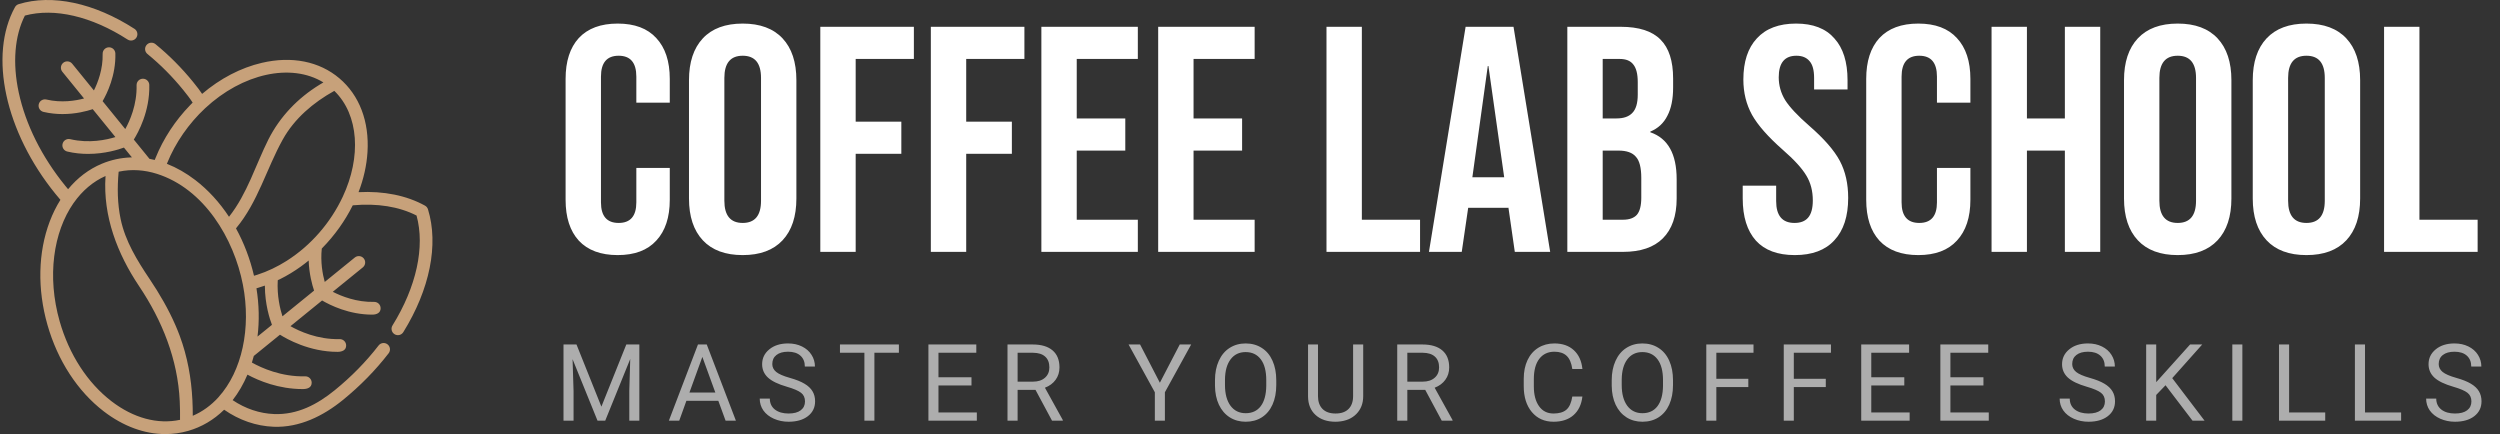 <svg width="933" height="162" viewBox="0 0 933 162" fill="none" xmlns="http://www.w3.org/2000/svg">
<rect x="0" y="0" width="933" height="162" fill="#333333" stroke="none"/>
<path d="M230.52 95.2C224.2 95.2 219.36 93.4 216 89.8C212.72 86.2 211.08 81.12 211.08 74.56V29.44C211.08 22.88 212.72 17.8 216 14.2C219.36 10.6 224.2 8.8 230.52 8.8C236.84 8.8 241.64 10.6 244.92 14.2C248.28 17.8 249.96 22.88 249.96 29.44V38.32H237.48V28.6C237.48 23.4 235.28 20.8 230.88 20.8C226.48 20.8 224.28 23.4 224.28 28.6V75.52C224.28 80.64 226.48 83.2 230.88 83.2C235.28 83.2 237.48 80.64 237.48 75.52V62.68H249.96V74.56C249.96 81.12 248.28 86.2 244.92 89.8C241.64 93.4 236.84 95.2 230.52 95.2ZM277.172 95.2C270.692 95.2 265.732 93.36 262.292 89.68C258.852 86 257.132 80.8 257.132 74.08V29.92C257.132 23.2 258.852 18 262.292 14.32C265.732 10.64 270.692 8.8 277.172 8.8C283.652 8.8 288.612 10.64 292.052 14.32C295.492 18 297.212 23.2 297.212 29.92V74.08C297.212 80.8 295.492 86 292.052 89.68C288.612 93.36 283.652 95.2 277.172 95.2ZM277.172 83.2C281.732 83.2 284.012 80.44 284.012 74.92V29.08C284.012 23.56 281.732 20.8 277.172 20.8C272.612 20.8 270.332 23.56 270.332 29.08V74.92C270.332 80.44 272.612 83.2 277.172 83.2ZM306.139 10H341.059V22H319.339V45.4H336.379V57.4H319.339V94H306.139V10ZM347.389 10H382.309V22H360.589V45.4H377.629V57.4H360.589V94H347.389V10ZM388.639 10H424.639V22H401.839V44.2H419.959V56.2H401.839V82H424.639V94H388.639V10ZM432.233 10H468.233V22H445.433V44.2H463.553V56.2H445.433V82H468.233V94H432.233V10ZM495.045 10H508.245V82H529.965V94H495.045V10ZM546.964 10H564.844L578.524 94H565.324L562.924 77.32V77.56H547.924L545.524 94H533.284L546.964 10ZM561.364 66.16L555.484 24.64H555.244L549.484 66.16H561.364ZM584.928 10H604.848C611.648 10 616.608 11.6 619.728 14.8C622.848 17.92 624.408 22.76 624.408 29.32V32.68C624.408 37 623.688 40.52 622.248 43.24C620.888 45.96 618.768 47.92 615.888 49.12V49.36C622.448 51.6 625.728 57.44 625.728 66.88V74.08C625.728 80.56 624.008 85.52 620.568 88.96C617.208 92.32 612.248 94 605.688 94H584.928V10ZM603.288 44.2C605.928 44.2 607.888 43.52 609.168 42.16C610.528 40.8 611.208 38.52 611.208 35.32V30.64C611.208 27.6 610.648 25.4 609.528 24.04C608.488 22.68 606.808 22 604.488 22H598.128V44.2H603.288ZM605.688 82C608.008 82 609.728 81.4 610.848 80.2C611.968 78.92 612.528 76.76 612.528 73.72V66.4C612.528 62.56 611.848 59.92 610.488 58.48C609.208 56.96 607.048 56.2 604.008 56.2H598.128V82H605.688ZM669.822 95.2C663.422 95.2 658.582 93.4 655.302 89.8C652.022 86.12 650.382 80.88 650.382 74.08V69.28H662.862V75.04C662.862 80.48 665.142 83.2 669.702 83.2C671.942 83.2 673.622 82.56 674.742 81.28C675.942 79.92 676.542 77.76 676.542 74.8C676.542 71.28 675.742 68.2 674.142 65.56C672.542 62.84 669.582 59.6 665.262 55.84C659.822 51.04 656.022 46.72 653.862 42.88C651.702 38.96 650.622 34.56 650.622 29.68C650.622 23.04 652.302 17.92 655.662 14.32C659.022 10.64 663.902 8.8 670.302 8.8C676.622 8.8 681.382 10.64 684.582 14.32C687.862 17.92 689.502 23.12 689.502 29.92V33.4H677.022V29.08C677.022 26.2 676.462 24.12 675.342 22.84C674.222 21.48 672.582 20.8 670.422 20.8C666.022 20.8 663.822 23.48 663.822 28.84C663.822 31.88 664.622 34.72 666.222 37.36C667.902 40 670.902 43.2 675.222 46.96C680.742 51.76 684.542 56.12 686.622 60.04C688.702 63.96 689.742 68.56 689.742 73.84C689.742 80.72 688.022 86 684.582 89.68C681.222 93.36 676.302 95.2 669.822 95.2ZM715.911 95.2C709.591 95.2 704.751 93.4 701.391 89.8C698.111 86.2 696.471 81.12 696.471 74.56V29.44C696.471 22.88 698.111 17.8 701.391 14.2C704.751 10.6 709.591 8.8 715.911 8.8C722.231 8.8 727.031 10.6 730.311 14.2C733.671 17.8 735.351 22.88 735.351 29.44V38.32H722.871V28.6C722.871 23.4 720.671 20.8 716.271 20.8C711.871 20.8 709.671 23.4 709.671 28.6V75.52C709.671 80.64 711.871 83.2 716.271 83.2C720.671 83.2 722.871 80.64 722.871 75.52V62.68H735.351V74.56C735.351 81.12 733.671 86.2 730.311 89.8C727.031 93.4 722.231 95.2 715.911 95.2ZM743.248 10H756.448V44.2H770.608V10H783.808V94H770.608V56.2H756.448V94H743.248V10ZM812.719 95.2C806.239 95.2 801.279 93.36 797.839 89.68C794.399 86 792.679 80.8 792.679 74.08V29.92C792.679 23.2 794.399 18 797.839 14.32C801.279 10.64 806.239 8.8 812.719 8.8C819.199 8.8 824.159 10.64 827.599 14.32C831.039 18 832.759 23.2 832.759 29.92V74.08C832.759 80.8 831.039 86 827.599 89.68C824.159 93.36 819.199 95.2 812.719 95.2ZM812.719 83.2C817.279 83.2 819.559 80.44 819.559 74.92V29.08C819.559 23.56 817.279 20.8 812.719 20.8C808.159 20.8 805.879 23.56 805.879 29.08V74.92C805.879 80.44 808.159 83.2 812.719 83.2ZM860.766 95.2C854.286 95.2 849.326 93.36 845.886 89.68C842.446 86 840.726 80.8 840.726 74.08V29.92C840.726 23.2 842.446 18 845.886 14.32C849.326 10.64 854.286 8.8 860.766 8.8C867.246 8.8 872.206 10.64 875.646 14.32C879.086 18 880.806 23.2 880.806 29.92V74.08C880.806 80.8 879.086 86 875.646 89.68C872.206 93.36 867.246 95.2 860.766 95.2ZM860.766 83.2C865.326 83.2 867.606 80.44 867.606 74.92V29.08C867.606 23.56 865.326 20.8 860.766 20.8C856.206 20.8 853.926 23.56 853.926 29.08V74.92C853.926 80.44 856.206 83.2 860.766 83.2ZM889.733 10H902.933V82H924.653V94H889.733V10Z" fill="white"/>
<path d="M215.145 128.562L224.441 151.766L233.738 128.562H238.602V157H234.852V145.926L235.203 133.973L225.867 157H222.996L213.68 134.031L214.051 145.926V157H210.301V128.562H215.145ZM268.077 149.578H256.163L253.487 157H249.62L260.48 128.562H263.761L274.64 157H270.792L268.077 149.578ZM257.296 146.492H266.964L262.12 133.191L257.296 146.492ZM293.647 144.324C290.431 143.4 288.087 142.267 286.616 140.926C285.157 139.572 284.428 137.905 284.428 135.926C284.428 133.686 285.32 131.837 287.104 130.379C288.901 128.908 291.232 128.172 294.096 128.172C296.049 128.172 297.787 128.549 299.311 129.305C300.847 130.06 302.032 131.102 302.866 132.43C303.712 133.758 304.135 135.21 304.135 136.785H300.366C300.366 135.066 299.819 133.719 298.725 132.742C297.631 131.753 296.088 131.258 294.096 131.258C292.247 131.258 290.802 131.668 289.76 132.488C288.732 133.296 288.217 134.422 288.217 135.867C288.217 137.026 288.705 138.009 289.682 138.816C290.672 139.611 292.345 140.34 294.702 141.004C297.071 141.668 298.92 142.404 300.248 143.211C301.59 144.005 302.579 144.936 303.217 146.004C303.868 147.072 304.194 148.328 304.194 149.773C304.194 152.078 303.295 153.927 301.498 155.32C299.702 156.701 297.299 157.391 294.291 157.391C292.338 157.391 290.515 157.02 288.823 156.277C287.13 155.522 285.821 154.493 284.897 153.191C283.985 151.889 283.53 150.411 283.53 148.758H287.299C287.299 150.477 287.931 151.837 289.194 152.84C290.47 153.829 292.169 154.324 294.291 154.324C296.271 154.324 297.787 153.921 298.842 153.113C299.897 152.306 300.424 151.206 300.424 149.812C300.424 148.419 299.936 147.345 298.959 146.59C297.983 145.822 296.212 145.066 293.647 144.324ZM335.466 131.648H326.326V157H322.595V131.648H313.474V128.562H335.466V131.648ZM362.559 143.855H350.235V153.934H364.552V157H346.485V128.562H364.356V131.648H350.235V140.789H362.559V143.855ZM386.449 145.496H379.77V157H376V128.562H385.414C388.617 128.562 391.078 129.292 392.797 130.75C394.529 132.208 395.395 134.331 395.395 137.117C395.395 138.888 394.913 140.431 393.949 141.746C392.999 143.061 391.671 144.044 389.965 144.695L396.645 156.766V157H392.621L386.449 145.496ZM379.77 142.43H385.531C387.393 142.43 388.871 141.948 389.965 140.984C391.072 140.021 391.625 138.732 391.625 137.117C391.625 135.359 391.098 134.012 390.043 133.074C389.001 132.137 387.491 131.661 385.512 131.648H379.77V142.43ZM432.862 142.84L440.284 128.562H444.541L434.737 146.395V157H430.987V146.395L421.182 128.562H425.479L432.862 142.84ZM476.302 143.699C476.302 146.486 475.834 148.921 474.896 151.004C473.959 153.074 472.63 154.656 470.912 155.75C469.193 156.844 467.188 157.391 464.896 157.391C462.657 157.391 460.671 156.844 458.939 155.75C457.207 154.643 455.86 153.074 454.896 151.043C453.946 148.999 453.457 146.635 453.431 143.953V141.902C453.431 139.168 453.907 136.753 454.857 134.656C455.808 132.56 457.149 130.958 458.88 129.852C460.625 128.732 462.617 128.172 464.857 128.172C467.136 128.172 469.141 128.725 470.873 129.832C472.617 130.926 473.959 132.521 474.896 134.617C475.834 136.701 476.302 139.129 476.302 141.902V143.699ZM472.572 141.863C472.572 138.491 471.895 135.906 470.541 134.109C469.186 132.299 467.292 131.395 464.857 131.395C462.487 131.395 460.619 132.299 459.252 134.109C457.897 135.906 457.201 138.406 457.162 141.609V143.699C457.162 146.967 457.845 149.539 459.212 151.414C460.593 153.276 462.487 154.207 464.896 154.207C467.318 154.207 469.193 153.328 470.521 151.57C471.849 149.799 472.533 147.267 472.572 143.973V141.863ZM508.747 128.562V147.898C508.734 150.581 507.888 152.775 506.208 154.48C504.541 156.186 502.276 157.143 499.411 157.352L498.415 157.391C495.303 157.391 492.822 156.551 490.973 154.871C489.124 153.191 488.187 150.88 488.161 147.938V128.562H491.872V147.82C491.872 149.878 492.438 151.479 493.571 152.625C494.704 153.758 496.319 154.324 498.415 154.324C500.537 154.324 502.158 153.758 503.278 152.625C504.411 151.492 504.977 149.897 504.977 147.84V128.562H508.747ZM531.895 145.496H525.215V157H521.445V128.562H530.859C534.062 128.562 536.523 129.292 538.242 130.75C539.974 132.208 540.84 134.331 540.84 137.117C540.84 138.888 540.358 140.431 539.395 141.746C538.444 143.061 537.116 144.044 535.41 144.695L542.09 156.766V157H538.066L531.895 145.496ZM525.215 142.43H530.977C532.839 142.43 534.316 141.948 535.41 140.984C536.517 140.021 537.07 138.732 537.07 137.117C537.07 135.359 536.543 134.012 535.488 133.074C534.447 132.137 532.936 131.661 530.957 131.648H525.215V142.43ZM590.553 147.977C590.202 150.984 589.088 153.309 587.213 154.949C585.351 156.577 582.871 157.391 579.772 157.391C576.413 157.391 573.717 156.186 571.686 153.777C569.668 151.368 568.659 148.146 568.659 144.109V141.375C568.659 138.732 569.127 136.408 570.065 134.402C571.015 132.397 572.357 130.861 574.088 129.793C575.82 128.712 577.825 128.172 580.104 128.172C583.125 128.172 585.547 129.018 587.37 130.711C589.192 132.391 590.254 134.721 590.553 137.703H586.784C586.458 135.438 585.748 133.797 584.655 132.781C583.574 131.766 582.057 131.258 580.104 131.258C577.708 131.258 575.827 132.143 574.459 133.914C573.105 135.685 572.428 138.204 572.428 141.473V144.227C572.428 147.312 573.073 149.767 574.362 151.59C575.651 153.413 577.454 154.324 579.772 154.324C581.855 154.324 583.45 153.855 584.557 152.918C585.677 151.967 586.419 150.32 586.784 147.977H590.553ZM624.365 143.699C624.365 146.486 623.896 148.921 622.959 151.004C622.021 153.074 620.693 154.656 618.974 155.75C617.255 156.844 615.25 157.391 612.959 157.391C610.719 157.391 608.733 156.844 607.002 155.75C605.27 154.643 603.922 153.074 602.959 151.043C602.008 148.999 601.52 146.635 601.494 143.953V141.902C601.494 139.168 601.969 136.753 602.92 134.656C603.87 132.56 605.211 130.958 606.943 129.852C608.688 128.732 610.68 128.172 612.92 128.172C615.198 128.172 617.203 128.725 618.935 129.832C620.68 130.926 622.021 132.521 622.959 134.617C623.896 136.701 624.365 139.129 624.365 141.902V143.699ZM620.634 141.863C620.634 138.491 619.957 135.906 618.603 134.109C617.249 132.299 615.354 131.395 612.92 131.395C610.55 131.395 608.681 132.299 607.314 134.109C605.96 135.906 605.263 138.406 605.224 141.609V143.699C605.224 146.967 605.908 149.539 607.275 151.414C608.655 153.276 610.55 154.207 612.959 154.207C615.38 154.207 617.255 153.328 618.584 151.57C619.912 149.799 620.595 147.267 620.634 143.973V141.863ZM652.473 144.441H640.54V157H636.79V128.562H654.407V131.648H640.54V141.375H652.473V144.441ZM681.383 144.441H669.449V157H665.699V128.562H683.316V131.648H669.449V141.375H681.383V144.441ZM710.683 143.855H698.359V153.934H712.675V157H694.609V128.562H712.48V131.648H698.359V140.789H710.683V143.855ZM740.217 143.855H727.893V153.934H742.209V157H724.143V128.562H742.014V131.648H727.893V140.789H740.217V143.855ZM778.778 144.324C775.562 143.4 773.218 142.267 771.747 140.926C770.289 139.572 769.559 137.905 769.559 135.926C769.559 133.686 770.451 131.837 772.235 130.379C774.032 128.908 776.363 128.172 779.227 128.172C781.18 128.172 782.919 128.549 784.442 129.305C785.979 130.06 787.164 131.102 787.997 132.43C788.843 133.758 789.266 135.21 789.266 136.785H785.497C785.497 135.066 784.95 133.719 783.856 132.742C782.763 131.753 781.22 131.258 779.227 131.258C777.378 131.258 775.933 131.668 774.891 132.488C773.863 133.296 773.348 134.422 773.348 135.867C773.348 137.026 773.837 138.009 774.813 138.816C775.803 139.611 777.476 140.34 779.833 141.004C782.203 141.668 784.052 142.404 785.38 143.211C786.721 144.005 787.71 144.936 788.348 146.004C788.999 147.072 789.325 148.328 789.325 149.773C789.325 152.078 788.427 153.927 786.63 155.32C784.833 156.701 782.43 157.391 779.423 157.391C777.47 157.391 775.647 157.02 773.954 156.277C772.261 155.522 770.953 154.493 770.028 153.191C769.117 151.889 768.661 150.411 768.661 148.758H772.43C772.43 150.477 773.062 151.837 774.325 152.84C775.601 153.829 777.3 154.324 779.423 154.324C781.402 154.324 782.919 153.921 783.973 153.113C785.028 152.306 785.555 151.206 785.555 149.812C785.555 148.419 785.067 147.345 784.091 146.59C783.114 145.822 781.343 145.066 778.778 144.324ZM808.176 143.777L804.699 147.391V157H800.949V128.562H804.699V142.625L817.336 128.562H821.867L810.676 141.121L822.746 157H818.254L808.176 143.777ZM836.851 157H833.101V128.562H836.851V157ZM854.295 153.934H867.772V157H850.526V128.562H854.295V153.934ZM882.619 153.934H896.095V157H878.849V128.562H882.619V153.934ZM915.552 144.324C912.335 143.4 909.992 142.267 908.52 140.926C907.062 139.572 906.333 137.905 906.333 135.926C906.333 133.686 907.225 131.837 909.009 130.379C910.805 128.908 913.136 128.172 916.001 128.172C917.954 128.172 919.692 128.549 921.216 129.305C922.752 130.06 923.937 131.102 924.77 132.43C925.617 133.758 926.04 135.21 926.04 136.785H922.27C922.27 135.066 921.723 133.719 920.63 132.742C919.536 131.753 917.993 131.258 916.001 131.258C914.152 131.258 912.707 131.668 911.665 132.488C910.636 133.296 910.122 134.422 910.122 135.867C910.122 137.026 910.61 138.009 911.587 138.816C912.576 139.611 914.249 140.34 916.606 141.004C918.976 141.668 920.825 142.404 922.153 143.211C923.494 144.005 924.484 144.936 925.122 146.004C925.773 147.072 926.098 148.328 926.098 149.773C926.098 152.078 925.2 153.927 923.403 155.32C921.606 156.701 919.204 157.391 916.196 157.391C914.243 157.391 912.42 157.02 910.727 156.277C909.035 155.522 907.726 154.493 906.802 153.191C905.89 151.889 905.434 150.411 905.434 148.758H909.204C909.204 150.477 909.835 151.837 911.098 152.84C912.374 153.829 914.074 154.324 916.196 154.324C918.175 154.324 919.692 153.921 920.747 153.113C921.802 152.306 922.329 151.206 922.329 149.812C922.329 148.419 921.841 147.345 920.864 146.59C919.888 145.822 918.117 145.066 915.552 144.324Z" fill="white" fill-opacity="0.6"/>
<path d="M159.725 78.121C159.544 77.533 159.142 77.038 158.604 76.741C151.742 72.951 143.232 71.238 133.806 71.717C135.694 66.809 136.835 61.773 137.146 56.796C137.863 45.342 134.134 35.548 126.647 29.218C119.16 22.889 108.883 20.841 97.708 23.453C89.828 25.295 82.16 29.313 75.43 35.039C74.995 34.39 74.542 33.749 74.068 33.127C73.421 32.277 72.752 31.427 72.08 30.6C67.816 25.351 63.085 20.596 58.018 16.467C57.003 15.639 55.508 15.792 54.68 16.808C53.852 17.823 54.004 19.319 55.02 20.146C59.836 24.07 64.336 28.594 68.397 33.593C69.037 34.381 69.675 35.192 70.292 36.002C70.857 36.744 71.393 37.511 71.895 38.295C71.572 38.615 71.253 38.94 70.936 39.269C70.919 39.286 70.902 39.304 70.885 39.321C65.425 44.982 60.981 51.664 58.041 58.966C57.942 59.21 57.842 59.454 57.747 59.699C57.091 59.537 56.435 59.396 55.778 59.274L49.937 52.084C51.505 49.587 55.97 41.579 55.716 31.689C55.682 30.378 54.583 29.346 53.283 29.377C51.972 29.411 50.938 30.5 50.971 31.811C51.158 39.094 48.411 45.176 46.751 48.162L38.292 37.75C39.988 34.834 43.264 28.113 43.055 19.963C43.021 18.653 41.93 17.618 40.622 17.652C39.311 17.686 38.276 18.775 38.31 20.085C38.457 25.803 36.52 30.806 35.047 33.755L26.944 23.78C26.117 22.763 24.622 22.608 23.606 23.435C22.589 24.262 22.434 25.756 23.26 26.773L31.369 36.754C28.192 37.595 22.914 38.465 17.315 37.142C16.039 36.841 14.762 37.631 14.46 38.906C14.159 40.182 14.949 41.46 16.224 41.761C18.696 42.345 21.101 42.569 23.338 42.569C28.282 42.569 32.404 41.475 34.609 40.742L43.069 51.155C39.806 52.168 33.291 53.612 26.199 51.937C24.922 51.635 23.645 52.425 23.344 53.701C23.043 54.976 23.833 56.255 25.108 56.556C27.803 57.192 30.427 57.437 32.872 57.437C39.169 57.436 44.265 55.813 46.255 55.076L49.225 58.732C49.074 58.735 48.923 58.742 48.773 58.748C45.09 58.88 41.438 59.677 38.036 61.093C33.193 63.11 28.925 66.342 25.412 70.612C25.062 70.197 24.716 69.777 24.375 69.358C15.582 58.535 9.571 46.487 6.992 34.516C4.626 23.537 5.446 13.393 9.293 5.814C20.268 2.845 34.168 6.072 47.618 14.753C48.718 15.463 50.188 15.147 50.898 14.046C51.609 12.944 51.292 11.476 50.191 10.765C35.178 1.077 19.425 -2.283 6.969 1.547C6.381 1.727 5.887 2.129 5.589 2.667C-4.301 20.577 1.909 49.231 20.691 72.35C21.298 73.099 21.924 73.844 22.553 74.574C21.005 77.029 19.664 79.736 18.553 82.671C14.201 94.171 13.899 107.86 17.703 121.217C21.506 134.572 28.976 146.046 38.735 153.526C46.025 159.113 53.954 162 61.722 162C64.576 162 67.408 161.61 70.179 160.821C75.258 159.374 79.806 156.675 83.647 152.906C89.276 156.823 95.625 159.018 102.137 159.267C111.767 159.634 120.61 155.25 127.927 149.305C134.4 144.047 140.16 138.169 145.047 131.833C145.847 130.796 145.655 129.305 144.617 128.505C143.58 127.705 142.09 127.897 141.289 128.935C136.626 134.98 131.123 140.594 124.935 145.622C118.384 150.944 110.984 154.855 102.318 154.524C96.898 154.317 91.587 152.532 86.823 149.335C88.987 146.558 90.844 143.371 92.349 139.819C96.592 142.109 103.993 145.203 113.003 145.203C114.594 145.203 116.371 144.732 116.321 142.757C116.287 141.447 115.2 140.411 113.888 140.446C104.962 140.675 97.544 137.285 94.007 135.309C94.262 134.497 94.499 133.676 94.716 132.846L104.487 124.907C106.957 126.48 115.404 131.311 125.986 131.311C127.538 131.311 129.247 130.767 129.184 128.867C129.15 127.557 128.054 126.525 126.75 126.555C118.457 126.769 111.58 123.54 108.398 121.73L120.207 112.136C123.209 113.903 130.27 117.421 138.922 117.421C140.465 117.421 142.096 116.831 142.047 114.977C142.013 113.667 140.925 112.632 139.613 112.666C133.085 112.834 127.402 110.545 124.19 108.9L135.408 99.787C136.425 98.96 136.58 97.466 135.754 96.449C134.927 95.432 133.433 95.277 132.416 96.103L121.191 105.222C120.408 102.38 119.546 97.827 120.092 92.751C120.159 92.682 120.227 92.613 120.294 92.545C124.862 87.872 128.74 82.481 131.647 76.626C140.754 75.79 148.939 77.102 155.458 80.441C158.664 92.157 155.419 107.039 146.477 121.462C145.786 122.575 146.129 124.038 147.243 124.729C148.358 125.419 149.82 125.076 150.51 123.962C160.413 107.993 163.772 91.283 159.725 78.121ZM62.395 60.856C65.467 53.219 70.511 46.039 76.524 40.427C76.526 40.425 76.528 40.422 76.531 40.419C90.452 27.431 108.606 23.374 120.692 30.76C120.222 31.034 119.764 31.309 119.315 31.585C119.28 31.606 119.244 31.627 119.209 31.649C111.109 36.634 104.488 43.519 100.177 52.028C100.171 52.04 100.165 52.051 100.159 52.062C95.337 61.703 92.3 72.219 85.542 80.806C85.517 80.838 85.491 80.871 85.466 80.903C81.935 75.535 77.685 70.881 72.879 67.197C69.46 64.577 65.901 62.551 62.283 61.138C62.321 61.044 62.357 60.95 62.395 60.856ZM67.189 156.677C58.826 158.462 49.815 156.039 41.622 149.759C32.667 142.895 25.793 132.297 22.267 119.916C17.502 103.185 19.901 86.643 27.419 75.83C27.444 75.797 27.472 75.766 27.496 75.732C30.704 71.151 34.769 67.726 39.388 65.68C39.383 65.748 39.381 65.813 39.376 65.881C38.401 80.684 43.793 94.701 51.933 106.829C60.549 119.666 66.354 134.151 67.077 149.707C67.184 152.029 67.219 154.354 67.189 156.677ZM81.595 148.163C81.549 148.214 81.507 148.267 81.467 148.321C78.715 151.331 75.509 153.649 71.945 155.171C71.945 153.214 71.899 151.256 71.803 149.302C71.397 141.106 69.945 133.06 67.084 125.354C66.601 124.053 66.082 122.764 65.529 121.491C62.895 115.419 59.557 109.675 55.874 104.184C51.209 97.231 46.741 90.021 45.011 81.712C43.817 75.976 43.742 70.06 44.264 64.241C44.268 64.189 44.275 64.134 44.279 64.082C44.341 64.068 44.403 64.053 44.465 64.04C49.153 63.048 53.982 63.426 58.538 64.866C76.181 70.444 87.311 89.036 90.655 106.283C93.789 122.443 90.317 138.49 81.595 148.163ZM96.101 125.606C96.824 119.797 96.694 113.711 95.708 107.588C95.905 107.533 96.101 107.475 96.297 107.417C97.156 107.165 98.008 106.888 98.852 106.588C98.858 113.596 100.695 119.149 101.491 121.227L96.101 125.606ZM105.408 118.046C104.552 115.376 103.329 110.409 103.656 104.597C103.663 104.516 104.357 104.255 104.428 104.219C107.166 102.862 109.783 101.266 112.264 99.482C113.266 98.762 114.243 98.006 115.197 97.224C115.36 102.188 116.48 106.27 117.216 108.453L105.408 118.046ZM127.921 73.412C123.383 83.104 116.057 91.587 107.013 97.33C103.564 99.519 99.853 101.315 95.959 102.558C95.891 102.58 94.796 102.929 94.791 102.913C94.079 99.844 93.165 96.822 92.049 93.876C90.909 90.863 89.577 87.969 88.07 85.226C88.109 85.18 88.146 85.133 88.185 85.086C96.262 75.368 99.438 63.048 105.47 52.171C105.491 52.133 105.513 52.095 105.534 52.057C109.911 44.194 116.944 38.26 124.724 33.933C124.737 33.925 124.75 33.919 124.763 33.911C133.987 42.862 134.854 58.602 127.921 73.412Z" fill="#C7A17A"/>
</svg>
